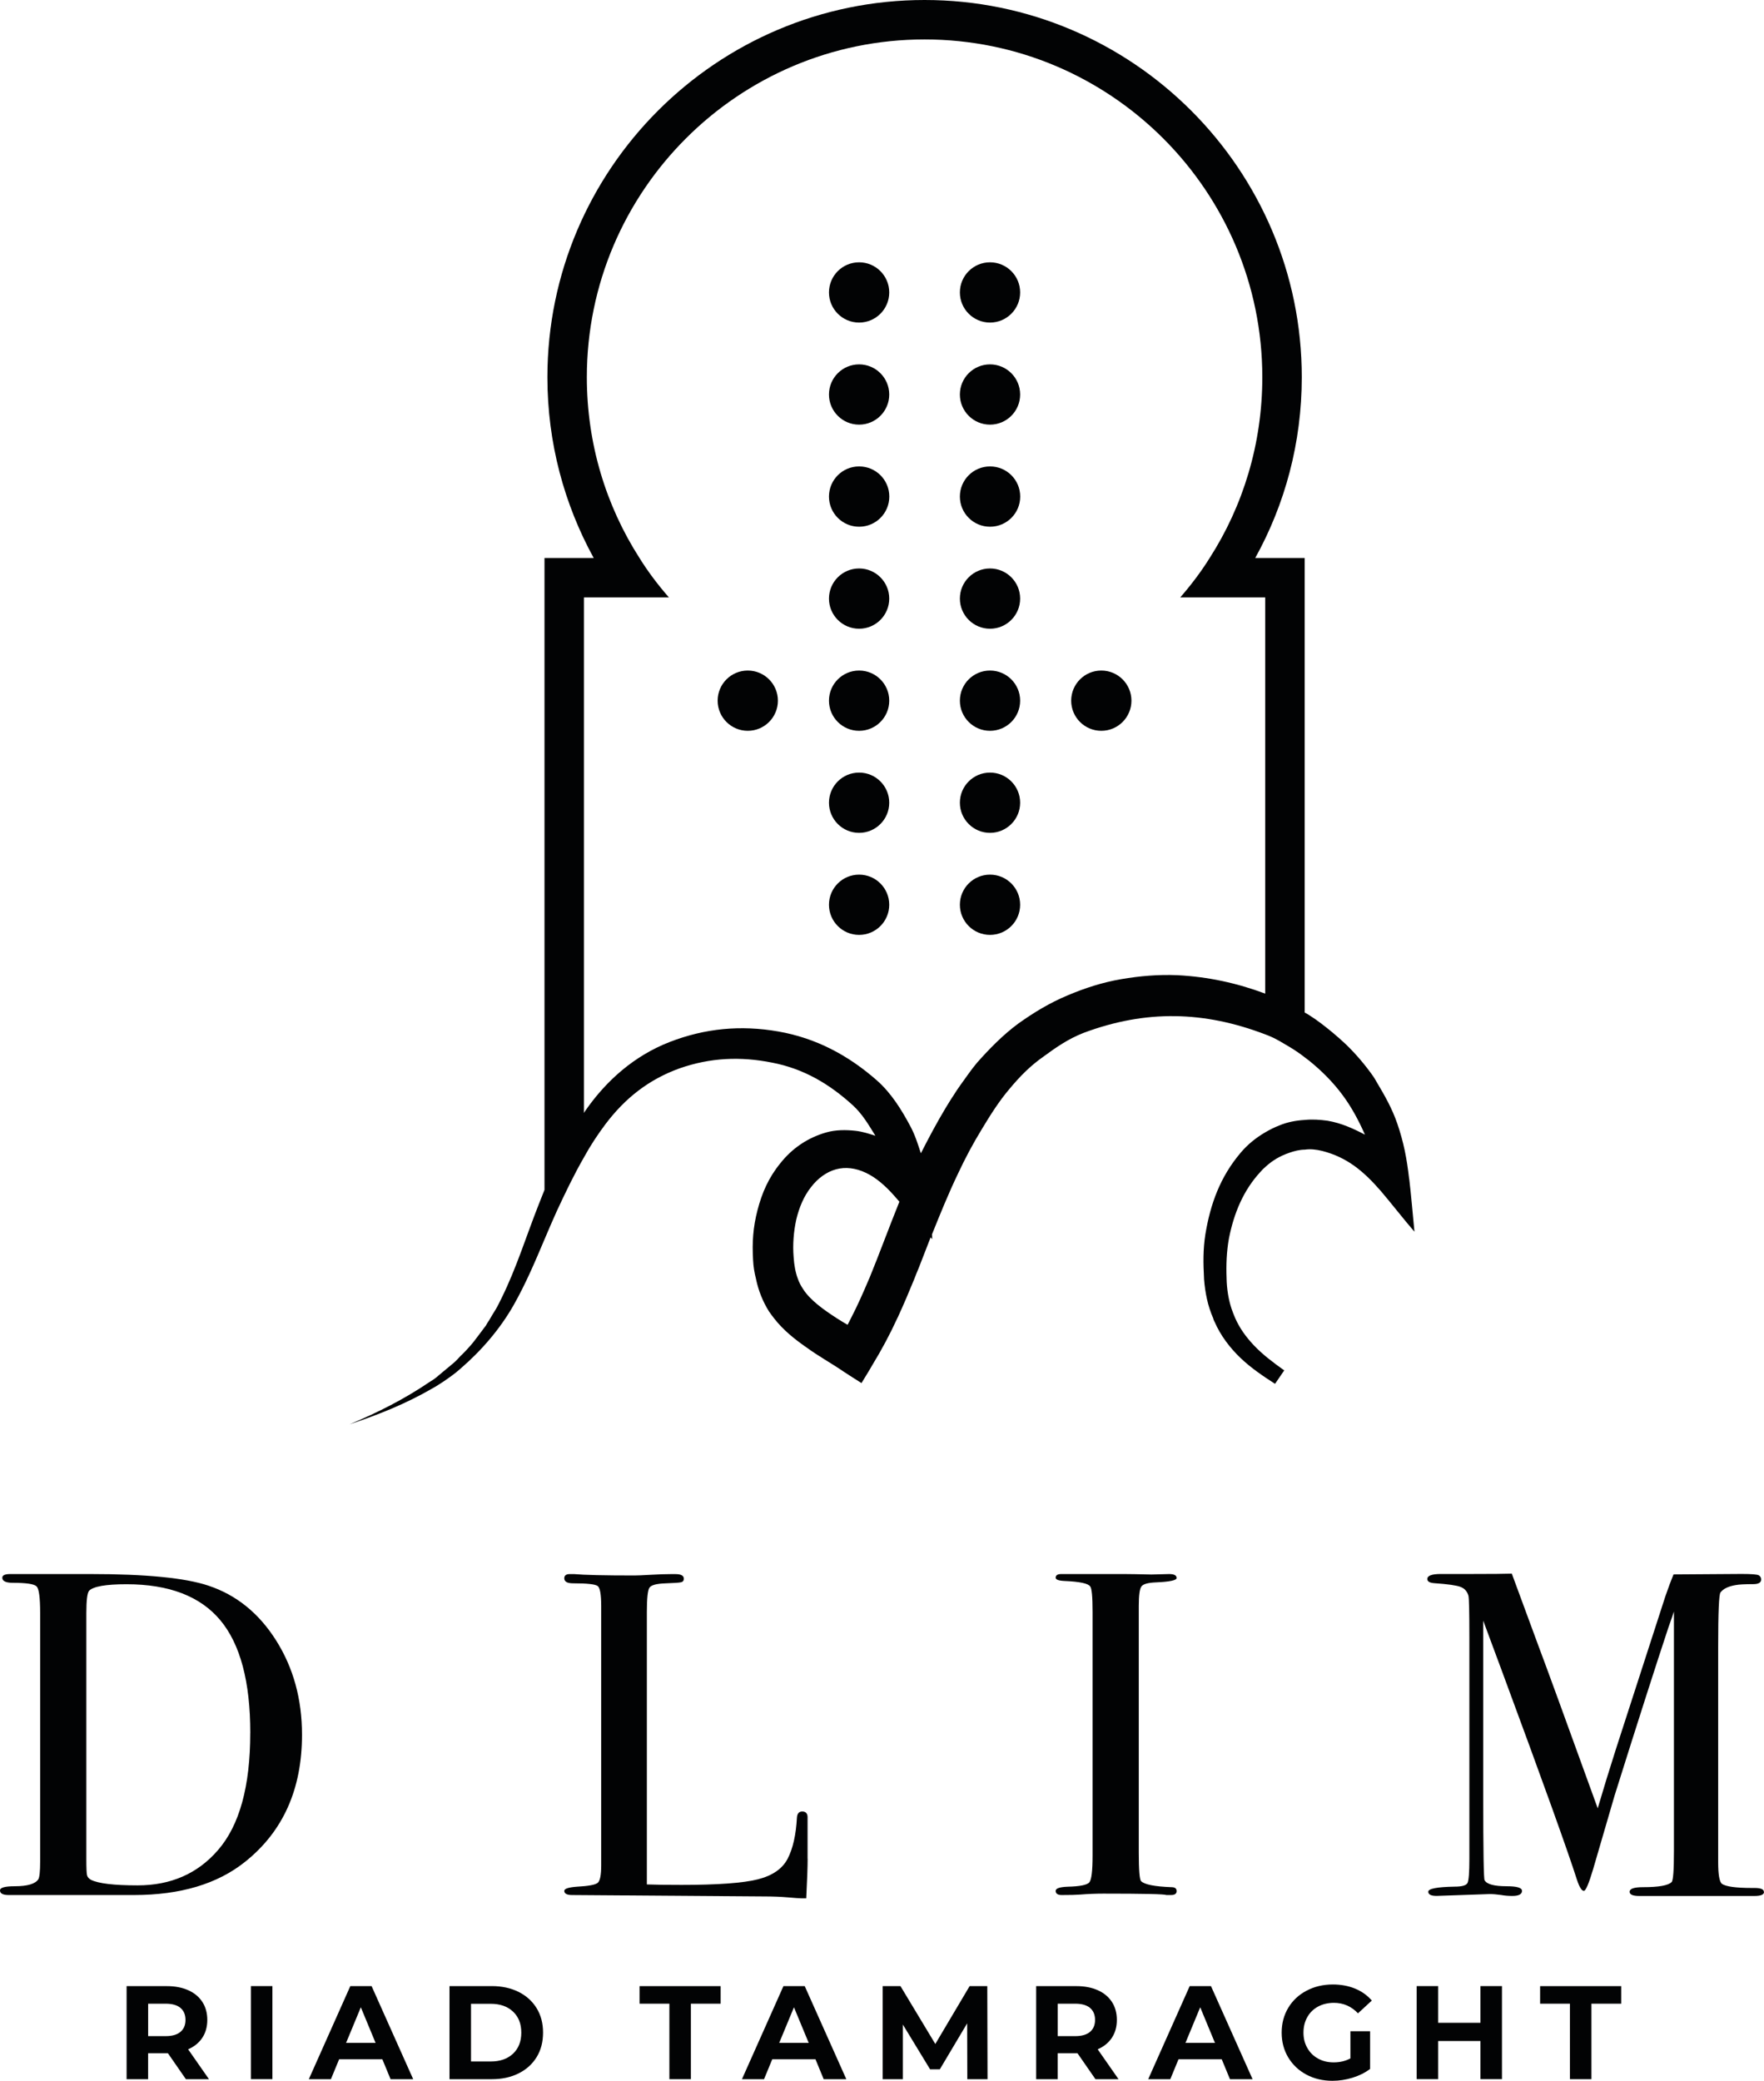 <?xml version="1.0" encoding="UTF-8"?>
<svg id="Calque_2" data-name="Calque 2" xmlns="http://www.w3.org/2000/svg" viewBox="0 0 491.17 579.32">
  <defs>
    <style>
      .cls-1 {
        fill: #020304;
      }
    </style>
  </defs>
  <g id="Calque_1-2" data-name="Calque 1">
    <g>
      <g>
        <g>
          <path class="cls-1" d="M84.09,483c0,15.13-5.27,26.91-15.81,35.33-7.71,6.19-18.05,9.28-30.99,9.28H2.44c-1.63,0-2.44-.43-2.44-1.29,0-.77,1.37-1.16,4.11-1.16,3.51,0,5.7-.64,6.56-1.93,.34-.6,.51-2.23,.51-4.89v-69.3c0-4.2-.32-6.64-.96-7.33-.64-.69-2.85-1.03-6.62-1.03-1.97,0-2.96-.47-2.96-1.41,0-.68,.73-1.03,2.19-1.03-.09,0,.86,0,2.83,0H25.2c15.43,0,26.36,1.07,32.79,3.22,7.8,2.58,14.1,7.67,18.9,15.28,4.8,7.61,7.2,16.36,7.2,26.24Zm-14.4-.52c0-14.27-2.79-24.74-8.36-31.4-5.57-6.66-14.27-10-26.1-10-5.74,0-9.22,.6-10.42,1.81-.51,.6-.77,2.67-.77,6.19v68.61c0,2.41,.06,3.87,.19,4.39,.13,.52,.49,.95,1.09,1.29,2.06,1.03,6.39,1.55,12.99,1.55,9.26,0,16.72-3.27,22.37-9.8,6-6.88,9-17.76,9-32.63Z"/>
          <path class="cls-1" d="M224.88,517.46c0,2.23-.13,5.91-.39,11.06h-1.41c-.51,0-1.76-.09-3.72-.26-1.97-.17-4.19-.26-6.67-.26l-53.39-.39c-1.45,0-2.18-.39-2.18-1.16,0-.6,1.16-.98,3.47-1.16,3.26-.17,5.21-.53,5.85-1.09,.64-.56,.96-2.16,.96-4.82v-72.26c0-3.17-.32-5.01-.96-5.53-.64-.51-2.94-.77-6.88-.77-1.63,0-2.44-.47-2.44-1.41,0-.77,.51-1.16,1.54-1.16h1.16c2.83,.26,8.44,.39,16.84,.39,.77,0,2.27-.06,4.5-.19,2.23-.13,4.07-.19,5.53-.19h1.41c1.54,0,2.31,.43,2.31,1.29,0,.51-.24,.84-.71,.96-.47,.13-1.95,.24-4.44,.32-2.49,.09-3.97,.49-4.44,1.22-.47,.73-.71,2.98-.71,6.75v75.86c2.31,.09,5.53,.13,9.64,.13,10.03,0,17.1-.51,21.22-1.54,4.11-1.03,6.9-2.96,8.36-5.79,1.46-2.83,2.31-6.64,2.57-11.44,.08-1.11,.57-1.67,1.48-1.67,1.07,0,1.56,.64,1.48,1.93v11.19Z"/>
          <path class="cls-1" d="M327.62,526.52c0,.73-.52,1.09-1.55,1.09h-1.29c-.52-.26-6.37-.39-17.55-.39-2.15,0-4.3,.09-6.45,.26-1.12,.09-2.84,.13-5.16,.13-1.12,0-1.68-.39-1.68-1.16,0-.69,1.11-1.07,3.34-1.16,3.43-.08,5.44-.49,6.04-1.22,.6-.73,.9-3.2,.9-7.42v-67.84c0-4.21-.22-6.58-.65-7.09-.52-.86-2.91-1.37-7.16-1.55-1.65-.07-2.47-.38-2.47-.91,0-.68,.52-1.02,1.56-1.02h17.56c1.3,0,3.81,.04,7.54,.13l4.94-.13c1.39,0,2.08,.37,2.08,1.1,0,.65-1.93,1.06-5.8,1.22-2.2,.09-3.54,.47-4.02,1.16-.48,.69-.72,2.49-.72,5.4v68.66c0,4.89,.22,7.54,.65,7.97,.95,.94,3.78,1.5,8.46,1.67,.95,0,1.43,.36,1.43,1.09Z"/>
          <path class="cls-1" d="M491.17,526.78c0,.73-.9,1.09-2.69,1.09h-32.04c-1.79,0-2.69-.39-2.69-1.16,0-.86,1.24-1.29,3.73-1.29,4.37,0,7.03-.47,7.97-1.42,.43-.43,.64-3.3,.64-8.63v-66.71c0,.09-.52,1.59-1.55,4.5-3.44,10.37-8.44,25.96-14.98,46.78l-5.97,20.47c-1.2,4.03-2.06,6.04-2.57,6.04-.6,0-1.25-1.03-1.93-3.09-2.48-7.8-9.47-27.27-21-58.41l-5.1-13.73c0,1.63,0,3.86,0,6.69v41.79c0,15.69,.13,23.62,.39,23.79,.6,1.12,2.66,1.67,6.17,1.67,2.83,0,4.24,.43,4.24,1.28,0,.95-.9,1.42-2.7,1.42-1.12,0-2.14-.09-3.09-.26-1.2-.17-2.27-.26-3.21-.26l-14.79,.51c-1.54,0-2.31-.39-2.31-1.16,0-.86,2.44-1.33,7.33-1.42,2.06,0,3.26-.34,3.6-1.03,.34-.69,.51-2.92,.51-6.7v-61.68c0-7.12-.09-10.99-.26-11.59-.34-1.2-1.07-2.02-2.19-2.45-1.12-.43-3.52-.77-7.2-1.03-1.37-.08-2.06-.47-2.06-1.16,0-.94,1.26-1.41,3.77-1.41h8.97c5.11,0,8.71-.03,10.79-.1,.42,1.12,2.91,7.86,7.46,20.23,1.96,5.16,7.44,20.19,16.46,45.11,1.65-5.59,3.34-11.1,5.08-16.52l13.75-42.49c.85-2.46,1.61-4.5,2.28-6.11l18.96-.13c2.78,0,4.38,.13,4.8,.39,.42,.26,.63,.64,.63,1.16,0,.86-.73,1.29-2.19,1.29-2.4,0-4.03,.09-4.89,.26-2.06,.34-3.47,1.03-4.24,2.06-.43,.6-.64,5.63-.64,15.09v59.96c0,3.44,.34,5.46,1.03,6.06,1.11,.77,3.9,1.16,8.36,1.16h.77c1.71,0,2.57,.37,2.57,1.09Z"/>
        </g>
        <g>
          <path class="cls-1" d="M51.76,578.88l-5-7.22h-5.52v7.22h-5.99v-25.91h11.21c2.29,0,4.28,.39,5.98,1.15s2.99,1.85,3.91,3.26c.91,1.41,1.37,3.07,1.37,5s-.47,3.58-1.39,4.98c-.93,1.39-2.24,2.46-3.95,3.2l5.81,8.33h-6.44Zm-1.52-19.86c-.94-.77-2.31-1.16-4.11-1.16h-4.88v9.03h4.88c1.8,0,3.17-.39,4.11-1.18,.94-.79,1.41-1.9,1.41-3.33s-.47-2.57-1.41-3.35Z"/>
          <path class="cls-1" d="M69.86,552.96h5.99v25.91h-5.99v-25.91Z"/>
          <path class="cls-1" d="M106.46,573.33h-12.03l-2.29,5.55h-6.15l11.55-25.91h5.93l11.58,25.91h-6.3l-2.29-5.55Zm-1.88-4.55l-4.11-9.92-4.11,9.92h8.22Z"/>
          <path class="cls-1" d="M125.16,552.96h11.76c2.82,0,5.3,.54,7.47,1.61,2.15,1.08,3.83,2.59,5.03,4.54,1.2,1.95,1.79,4.22,1.79,6.81s-.59,4.87-1.79,6.82c-1.2,1.95-2.88,3.46-5.03,4.53-2.16,1.08-4.65,1.61-7.47,1.61h-11.76v-25.91Zm11.47,20.99c2.6,0,4.66-.72,6.21-2.16,1.54-1.45,2.31-3.4,2.31-5.87s-.77-4.42-2.31-5.86c-1.55-1.45-3.61-2.17-6.21-2.17h-5.48v16.06h5.48Z"/>
          <path class="cls-1" d="M186.38,557.86h-8.3v-4.89h22.58v4.89h-8.29v21.02h-5.99v-21.02Z"/>
          <path class="cls-1" d="M227.06,573.33h-12.03l-2.29,5.55h-6.15l11.55-25.91h5.93l11.58,25.91h-6.3l-2.29-5.55Zm-1.88-4.55l-4.11-9.92-4.11,9.92h8.22Z"/>
          <path class="cls-1" d="M269.34,578.88l-.04-15.55-7.62,12.81h-2.7l-7.59-12.47v15.21h-5.62v-25.91h4.96l9.7,16.11,9.55-16.11h4.92l.07,25.91h-5.62Z"/>
          <path class="cls-1" d="M305.02,578.88l-5-7.22h-5.52v7.22h-5.99v-25.91h11.21c2.29,0,4.28,.39,5.98,1.15,1.69,.76,2.99,1.85,3.91,3.26,.91,1.41,1.37,3.07,1.37,5s-.47,3.58-1.39,4.98c-.93,1.39-2.24,2.46-3.95,3.2l5.81,8.33h-6.44Zm-1.52-19.86c-.94-.77-2.31-1.16-4.11-1.16h-4.88v9.03h4.88c1.8,0,3.17-.39,4.11-1.18s1.41-1.9,1.41-3.33-.47-2.57-1.41-3.35Z"/>
          <path class="cls-1" d="M340.18,573.33h-12.03l-2.29,5.55h-6.15l11.55-25.91h5.93l11.58,25.91h-6.3l-2.29-5.55Zm-1.88-4.55l-4.11-9.92-4.11,9.92h8.22Z"/>
          <path class="cls-1" d="M376.01,565.52h5.48v10.51c-1.41,1.06-3.04,1.87-4.89,2.44s-3.71,.86-5.58,.86c-2.7,0-5.11-.58-7.26-1.72-2.15-1.15-3.83-2.75-5.06-4.78-1.22-2.04-1.83-4.34-1.83-6.91s.61-4.87,1.83-6.91c1.22-2.03,2.92-3.63,5.1-4.77,2.17-1.15,4.61-1.73,7.33-1.73,2.27,0,4.33,.39,6.18,1.15,1.85,.76,3.4,1.87,4.66,3.33l-3.85,3.55c-1.85-1.95-4.09-2.92-6.7-2.92-1.65,0-3.12,.35-4.41,1.04s-2.28,1.66-2.99,2.92c-.72,1.26-1.08,2.7-1.08,4.33s.35,3.03,1.08,4.29c.72,1.27,1.7,2.24,2.98,2.94,1.27,.71,2.72,1.06,4.35,1.06,1.73,0,3.28-.37,4.66-1.11v-7.59Z"/>
          <path class="cls-1" d="M418.21,552.96v25.91h-5.99v-10.62h-11.77v10.62h-5.99v-25.91h5.99v10.22h11.77v-10.22h5.99Z"/>
          <path class="cls-1" d="M437.13,557.86h-8.3v-4.89h22.58v4.89h-8.29v21.02h-5.99v-21.02Z"/>
        </g>
      </g>
      <g>
        <path class="cls-1" d="M392.36,328.2c-.66-5.79-1.54-10.25-3.3-15.38-1.46-4.25-3.52-7.84-5.79-11.65-.29-.51-.59-1.03-.88-1.46-2.27-3.22-4.76-6.15-7.54-8.86-1.24-1.17-2.56-2.34-3.88-3.44-2.05-1.68-4.1-3.3-6.3-4.69-.44-.29-.95-.59-1.39-.81v-126.56h-13.77c8.28-14.94,12.96-32.08,12.96-50.32C362.48,47.09,315.31,0,257.45,0s-105.03,47.09-105.03,105.03c0,18.24,4.69,35.38,12.89,50.32h-13.7v175.93c-.51,1.32-1.03,2.56-1.54,3.88-3.59,9.08-6.23,17.8-10.47,26.37-.51,1.03-1.03,2.12-1.61,3.08-.59,.95-1.32,2.12-1.76,2.93-.51,.73-.59,.88-.95,1.54-.44,.59-.59,.73-1.1,1.46-.51,.66-1.39,1.83-2.05,2.71-.66,.88-1.46,1.76-2.27,2.64-.44,.44-1.24,1.32-1.61,1.61-.37,.37-.59,.66-.81,.88-.81,.88-1.76,1.61-2.64,2.34-.88,.73-1.83,1.54-2.64,2.2-.81,.73-1.54,1.24-2.42,1.76-7.1,4.83-14.5,8.57-22.41,11.87,7.98-2.64,15.67-5.71,23-9.96,1.1-.59,2.05-1.24,3.08-1.9,1.61-1.1,3.3-2.27,4.76-3.59,5.86-5.05,10.99-10.99,14.8-17.65,3.37-5.93,6.01-12.16,8.64-18.38,1.1-2.56,2.2-5.2,3.37-7.76,2.42-5.2,4.83-10.25,7.62-15.09,1.76-3.22,3.74-6.23,5.93-9.16,5.57-7.4,12.16-12.52,20.65-15.6,8.57-3,16.99-3.37,25.78-1.61,8.79,1.68,15.97,5.93,22.49,11.87,2.71,2.49,4.39,5.42,6.3,8.5-1.83-.59-3.59-1.17-5.57-1.39-2.64-.29-5.49-.29-8.06,.44-5.2,1.46-9.59,4.47-12.82,8.57-3.3,4.03-5.13,8.28-6.37,13.04-1.24,4.76-1.54,9.01-1.24,13.92,.07,1.76,.37,3.52,.81,5.27,.66,3.22,1.9,6.3,3.59,9.01,.44,.66,.95,1.32,1.46,1.98,2.49,3.22,5.71,5.79,8.86,7.98,3.73,2.71,6.81,4.32,10.55,6.88,1.39,.88,3.37,2.2,4.91,3.15,.88-1.46,2.27-3.66,3-4.98,2.64-4.32,4.91-8.57,6.96-13.04,.07-.15,.15-.29,.22-.44,1.61-3.52,3.08-6.96,4.54-10.55,.37-1.03,.81-2.05,1.24-3.08,1.1-2.86,2.2-5.64,3.3-8.5,.15,.22,.29,.37,.44,.51,0-.44-.07-.88-.07-1.32,2.27-5.64,4.61-11.43,7.25-16.92,1.98-4.25,4.17-8.35,6.59-12.31,2.34-3.88,4.76-7.76,7.69-11.21,2.86-3.44,5.79-6.45,9.45-9.01,3.59-2.64,6.96-4.98,11.28-6.67,17.29-6.45,33.47-6.08,50.54,.44,.29,.15,.66,.22,.95,.37,2.2,.88,3.96,2.05,5.86,3.15,1.46,.88,2.86,1.83,4.17,2.86,.44,.29,.81,.66,1.25,.95,3.44,2.78,6.52,5.86,9.16,9.38,2.64,3.52,4.61,7.25,6.37,11.21-3.37-1.76-6.59-3.22-10.4-3.88-2.12-.29-4.25-.44-6.37-.22-2.49,.15-4.83,.59-7.1,1.54-1.32,.51-2.64,1.17-3.88,1.9-2.64,1.54-4.98,3.44-6.88,5.71-5.71,6.74-8.42,14.28-9.81,22.71-.66,4.25-.59,8.06-.37,12.23v.15c.29,3.81,1.03,7.54,2.56,10.99,.07,.37,.22,.66,.37,.95,1.68,3.88,4.32,7.32,7.25,10.11,3,2.86,6.3,5.05,9.59,7.18l2.56-3.74c-3.08-2.2-6.01-4.39-8.5-7.03-2.2-2.34-3.88-4.69-5.13-7.47-.37-.88-.73-1.76-1.03-2.64-.88-2.64-1.32-5.57-1.39-8.35v-.15c-.15-3.66,0-7.54,.66-11.13,1.39-7.03,4.03-13.4,8.79-18.53,.44-.51,.88-.95,1.32-1.32,1.98-1.83,4.1-3.08,6.67-3.96,1.46-.51,2.93-.88,4.32-.88,1.54-.22,3.15-.07,4.91,.37,6.81,1.76,11.35,5.49,16.26,11.13,2.64,3.08,6.52,8.06,9.38,11.35-.44-4.47-.95-10.55-1.46-14.72Zm-150.37,27.83c-1.61,3.81-3.22,7.47-5.05,10.99-.29,.66-.66,1.24-.95,1.83-1.03-.59-2.05-1.25-3-1.83-3.95-2.56-7.47-5.13-9.38-8.13-.59-.88-1.1-1.83-1.46-2.86-.66-1.76-1.03-3.81-1.17-6.01-.29-3.52,0-7.1,.73-10.47,.81-3.37,2.12-6.52,4.1-9.01,1.9-2.49,4.32-4.25,6.96-4.98,2.64-.73,5.49-.37,8.28,.95,2.86,1.32,5.49,3.66,7.84,6.3l1.54,1.76c-2.93,7.25-5.57,14.5-8.42,21.46Zm110.3-79.39c-7.84-2.93-15.89-4.69-24.46-5.13-5.35-.22-10.47,.22-15.6,1.1-5.2,.88-10.18,2.49-15.01,4.54-4.91,2.05-9.38,4.76-13.7,7.84-4.25,3.15-7.91,6.88-11.43,10.84-1.68,1.98-3.08,4.1-4.69,6.3-.59,.81-1.46,2.12-2.05,3.08-.66,.95-1.46,2.34-1.98,3.15-2.56,4.25-4.76,8.42-6.96,12.74-.81-2.49-1.61-5.05-2.86-7.4-2.49-4.69-5.35-9.3-9.3-12.82-8.06-7.1-17.07-11.87-27.54-13.7-10.47-1.83-20.43-.88-30.25,2.93-9.81,3.81-17.58,10.69-23.36,18.97-.22,.29-.37,.51-.51,.81V166.33h23.66c-3-3.44-5.79-7.1-8.2-10.99-9.3-14.5-14.65-31.79-14.65-50.32,0-51.86,42.19-94.04,94.04-94.04s94.04,42.19,94.04,94.04c0,18.53-5.35,35.82-14.65,50.32-2.42,3.88-5.2,7.54-8.2,10.99h23.66v110.3Z"/>
        <path class="cls-1" d="M239.21,158.27c-4.64,0-8.39,3.76-8.39,8.39s3.76,8.39,8.39,8.39,8.39-3.76,8.39-8.39-3.76-8.39-8.39-8.39Z"/>
        <circle class="cls-1" cx="239.21" cy="195.08" r="8.39"/>
        <path class="cls-1" d="M208.21,186.69c-4.64,0-8.39,3.76-8.39,8.39s3.76,8.39,8.39,8.39,8.39-3.76,8.39-8.39-3.76-8.39-8.39-8.39Z"/>
        <path class="cls-1" d="M239.21,215.1c-4.64,0-8.39,3.76-8.39,8.39s3.76,8.39,8.39,8.39,8.39-3.76,8.39-8.39-3.76-8.39-8.39-8.39Z"/>
        <path class="cls-1" d="M239.21,243.51c-4.64,0-8.39,3.76-8.39,8.39s3.76,8.39,8.39,8.39,8.39-3.76,8.39-8.39-3.76-8.39-8.39-8.39Z"/>
        <path class="cls-1" d="M275.66,158.27c-4.64,0-8.39,3.76-8.39,8.39s3.76,8.39,8.39,8.39,8.39-3.76,8.39-8.39-3.76-8.39-8.39-8.39Z"/>
        <path class="cls-1" d="M239.21,129.86c-4.64,0-8.39,3.76-8.39,8.39,0,2.32,.94,4.42,2.46,5.94,1.52,1.52,3.62,2.46,5.94,2.46s4.42-.94,5.94-2.46c1.52-1.52,2.46-3.62,2.46-5.94,0-4.64-3.76-8.39-8.39-8.39Z"/>
        <path class="cls-1" d="M275.66,129.86c-4.64,0-8.39,3.76-8.39,8.39,0,2.32,.94,4.42,2.46,5.94,1.52,1.52,3.62,2.46,5.94,2.46s4.42-.94,5.94-2.46c1.52-1.52,2.46-3.62,2.46-5.94,0-4.64-3.76-8.39-8.39-8.39Z"/>
        <path class="cls-1" d="M239.21,101.45c-4.64,0-8.39,3.76-8.39,8.39s3.76,8.39,8.39,8.39,8.39-3.76,8.39-8.39-3.76-8.39-8.39-8.39Z"/>
        <path class="cls-1" d="M275.66,101.45c-4.64,0-8.39,3.76-8.39,8.39s3.76,8.39,8.39,8.39,8.39-3.76,8.39-8.39-3.76-8.39-8.39-8.39Z"/>
        <path class="cls-1" d="M239.21,73.03c-4.64,0-8.39,3.76-8.39,8.39s3.76,8.39,8.39,8.39,8.39-3.76,8.39-8.39-3.76-8.39-8.39-8.39Z"/>
        <path class="cls-1" d="M275.66,73.03c-4.64,0-8.39,3.76-8.39,8.39s3.76,8.39,8.39,8.39,8.39-3.76,8.39-8.39-3.76-8.39-8.39-8.39Z"/>
        <path class="cls-1" d="M275.66,186.69c-4.64,0-8.39,3.76-8.39,8.39s3.76,8.39,8.39,8.39,8.39-3.76,8.39-8.39-3.76-8.39-8.39-8.39Z"/>
        <path class="cls-1" d="M306.65,186.69c-4.64,0-8.39,3.76-8.39,8.39s3.76,8.39,8.39,8.39,8.39-3.76,8.39-8.39-3.76-8.39-8.39-8.39Z"/>
        <path class="cls-1" d="M275.66,215.1c-4.64,0-8.39,3.76-8.39,8.39s3.76,8.39,8.39,8.39,8.39-3.76,8.39-8.39-3.76-8.39-8.39-8.39Z"/>
        <path class="cls-1" d="M275.66,243.51c-4.64,0-8.39,3.76-8.39,8.39s3.76,8.39,8.39,8.39,8.39-3.76,8.39-8.39-3.76-8.39-8.39-8.39Z"/>
      </g>
    </g>
  </g>
</svg>